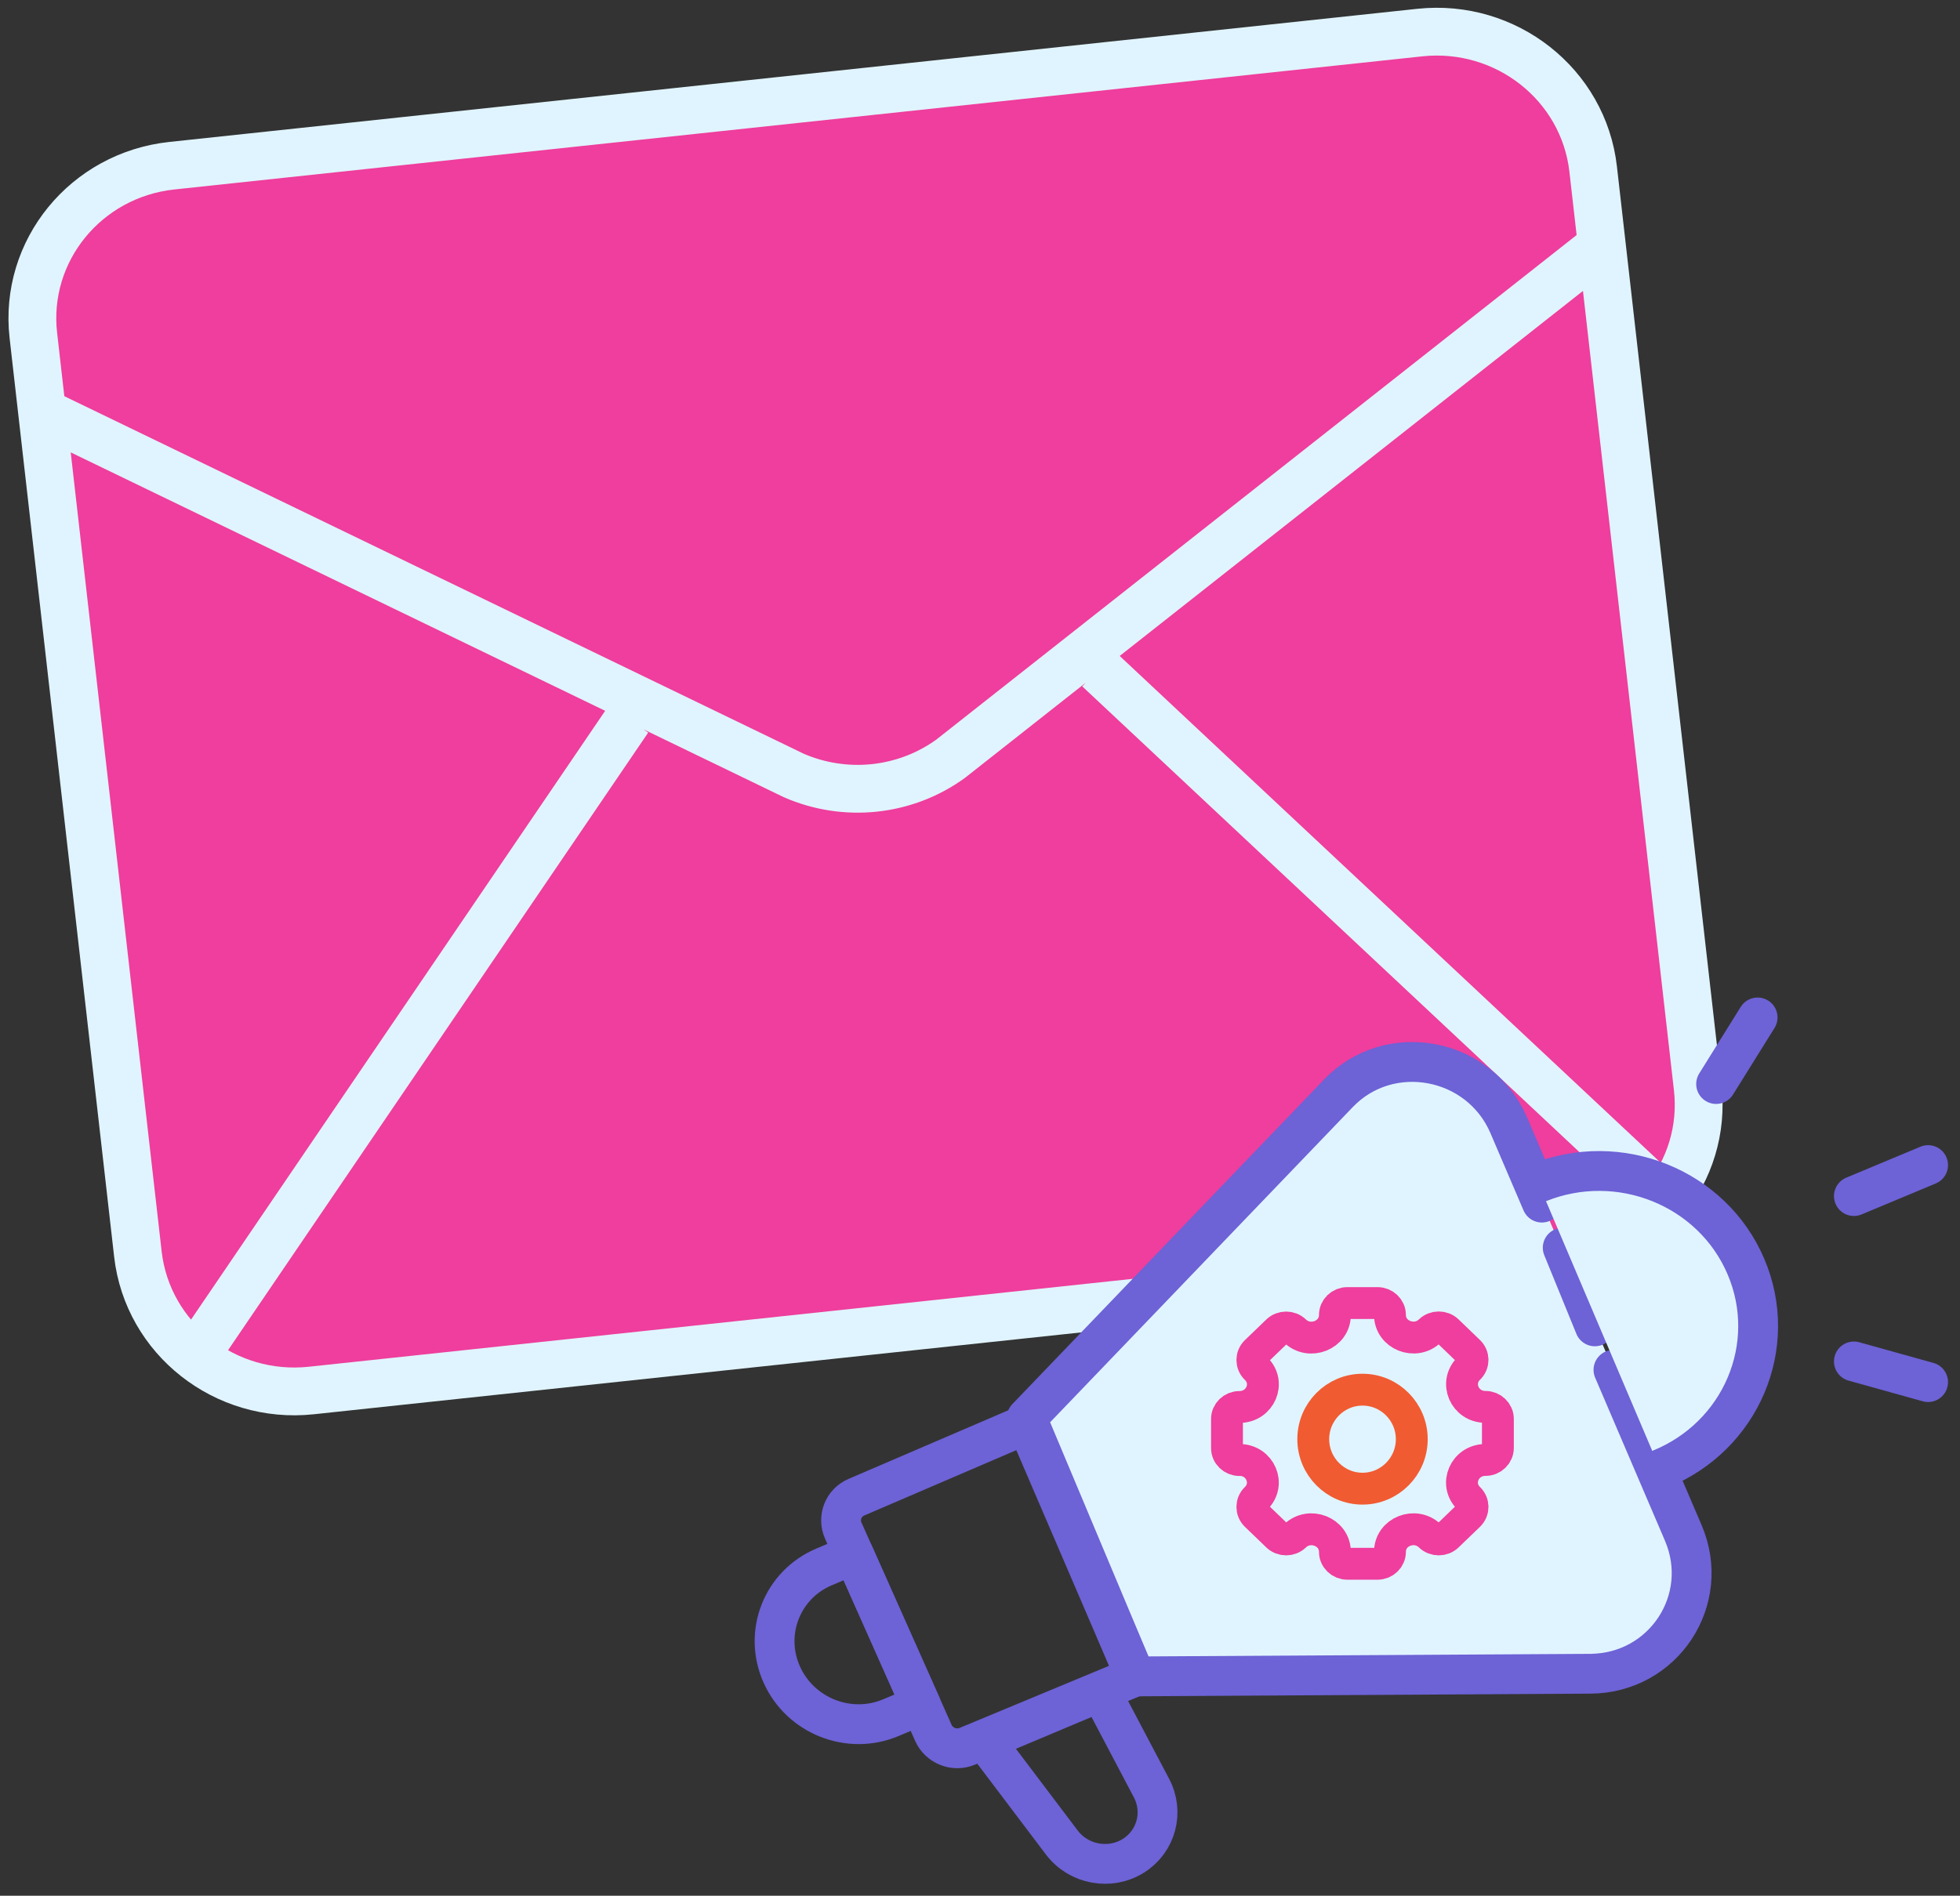 <svg width="123" height="119" viewBox="0 0 123 119" fill="none" xmlns="http://www.w3.org/2000/svg">
<rect x="0" y="0" width="123" height="119" fill="#333333" stroke="none"/>
<path d="M100.526 15.416L59.652 47.631C58.255 48.642 56.61 49.271 54.883 49.456C53.157 49.64 51.409 49.372 49.819 48.68L2.64 25.861" fill="#EF3E9D"/>
<path d="M89.097 2.045L10.789 10.401C5.383 10.978 1.489 15.748 2.093 21.056L8.653 78.718C9.257 84.025 14.129 87.861 19.535 87.284L97.844 78.928C103.25 78.351 107.143 73.581 106.539 68.273L99.979 10.611C99.376 5.303 94.504 1.468 89.097 2.045Z" fill="#EF3E9D"/>
<path d="M100.526 15.416L59.652 47.631C58.255 48.642 56.61 49.271 54.883 49.456C53.157 49.64 51.409 49.372 49.819 48.68L2.64 25.861M39.438 45.14L11.721 85.894M68.944 41.992L105.158 75.924M10.789 10.401L89.097 2.045C94.504 1.468 99.376 5.303 99.979 10.611L106.539 68.273C107.143 73.581 103.25 78.351 97.844 78.928L19.535 87.284C14.129 87.861 9.257 84.025 8.653 78.718L2.093 21.056C1.489 15.748 5.383 10.978 10.789 10.401Z" stroke="#E0F4FF" stroke-width="3"/>
<path d="M101.253 85.987L105.635 96.225C107.435 100.429 104.391 105.039 99.801 105.063L71.243 105.23L64.43 89.005L83.993 68.626C87.194 65.29 92.85 66.356 94.684 70.641L96.067 73.873L96.759 75.489M100.084 83.257L98.069 78.32L100.084 83.257Z" fill="#E0F4FF"/>
<path d="M101.253 85.987L105.635 96.225C107.435 100.429 104.391 105.039 99.801 105.063L71.243 105.23L64.43 89.005L83.993 68.626C87.194 65.29 92.85 66.356 94.684 70.641L96.067 73.873L96.759 75.489M100.084 83.257L98.069 78.32" stroke="#6D62D6" stroke-width="2.5" stroke-linecap="round" stroke-linejoin="round"/>
<path d="M77.779 91.643C79.09 91.643 79.741 93.164 78.82 94.058C78.516 94.352 78.516 94.83 78.82 95.123L80.159 96.413C80.464 96.706 80.96 96.706 81.264 96.413C82.192 95.519 83.772 96.154 83.772 97.409C83.772 97.826 84.126 98.16 84.551 98.16H86.449C86.881 98.16 87.228 97.819 87.228 97.409C87.228 96.147 88.808 95.519 89.736 96.413C90.04 96.706 90.536 96.706 90.841 96.413L92.18 95.123C92.484 94.83 92.484 94.352 92.18 94.058C91.252 93.164 91.91 91.643 93.221 91.643C93.653 91.643 94 91.301 94 90.892V89.063C94 88.653 93.646 88.312 93.221 88.312C91.91 88.312 91.259 86.79 92.18 85.896C92.484 85.603 92.484 85.125 92.18 84.832L90.841 83.542C90.536 83.249 90.04 83.249 89.736 83.542C88.808 84.436 87.228 83.801 87.228 82.546C87.228 82.129 86.874 81.795 86.449 81.795H84.551C84.119 81.795 83.772 82.136 83.772 82.546C83.772 83.808 82.192 84.436 81.264 83.549C80.96 83.255 80.464 83.255 80.159 83.549L78.82 84.839C78.516 85.132 78.516 85.61 78.82 85.903C79.748 86.797 79.09 88.319 77.779 88.319C77.347 88.319 77 88.66 77 89.07V90.899C77 91.315 77.354 91.649 77.779 91.649V91.643Z" fill="#E0F4FF" stroke="#EF3E9D" stroke-width="2" stroke-linecap="round" stroke-linejoin="round"/>
<path d="M82.414 90.339C82.414 88.621 83.8 87.232 85.505 87.232C87.209 87.232 88.596 88.626 88.596 90.339C88.596 92.053 87.209 93.446 85.505 93.446C83.8 93.446 82.414 92.053 82.414 90.339Z" fill="#E0F4FF" stroke="#F15B31" stroke-width="2" stroke-linecap="round" stroke-linejoin="round"/>
<path d="M64.434 89.387L53.739 93.983C52.925 94.333 52.56 95.271 52.92 96.081L58.571 108.769C58.931 109.58 59.883 109.959 60.7 109.618L71.245 105.235L64.434 89.387Z" stroke="#6D62D6" stroke-width="2.5" stroke-linecap="round" stroke-linejoin="round"/>
<path d="M53.582 97.566L51.707 98.361C49.08 99.474 47.892 102.494 49.056 105.105C50.22 107.715 53.292 108.931 55.919 107.816L57.794 107.023L53.582 97.566Z" stroke="#6D62D6" stroke-width="2.5" stroke-linecap="round" stroke-linejoin="round"/>
<path d="M69.07 106.184L61.789 109.245L66.633 115.655C67.693 117.057 69.672 117.416 71.147 116.477C72.571 115.568 73.054 113.74 72.263 112.242L69.07 106.184Z" stroke="#6D62D6" stroke-width="2.5" stroke-linecap="round" stroke-linejoin="round"/>
<path d="M104.176 92.224C109.265 90.165 111.681 84.472 109.568 79.509C107.456 74.546 101.62 72.19 96.531 74.249" fill="#E0F4FF"/>
<path d="M104.176 92.224C109.265 90.165 111.681 84.472 109.568 79.509C107.456 74.546 101.62 72.19 96.531 74.249" stroke="#6D62D6" stroke-width="2.5" stroke-linecap="round" stroke-linejoin="round"/>
<path d="M110.299 63.867L107.695 68.046M120.998 73.134L116.341 75.079M120.998 86.757L116.341 85.459" stroke="#6D62D6" stroke-width="2.5" stroke-linecap="round" stroke-linejoin="round"/>
</svg>
